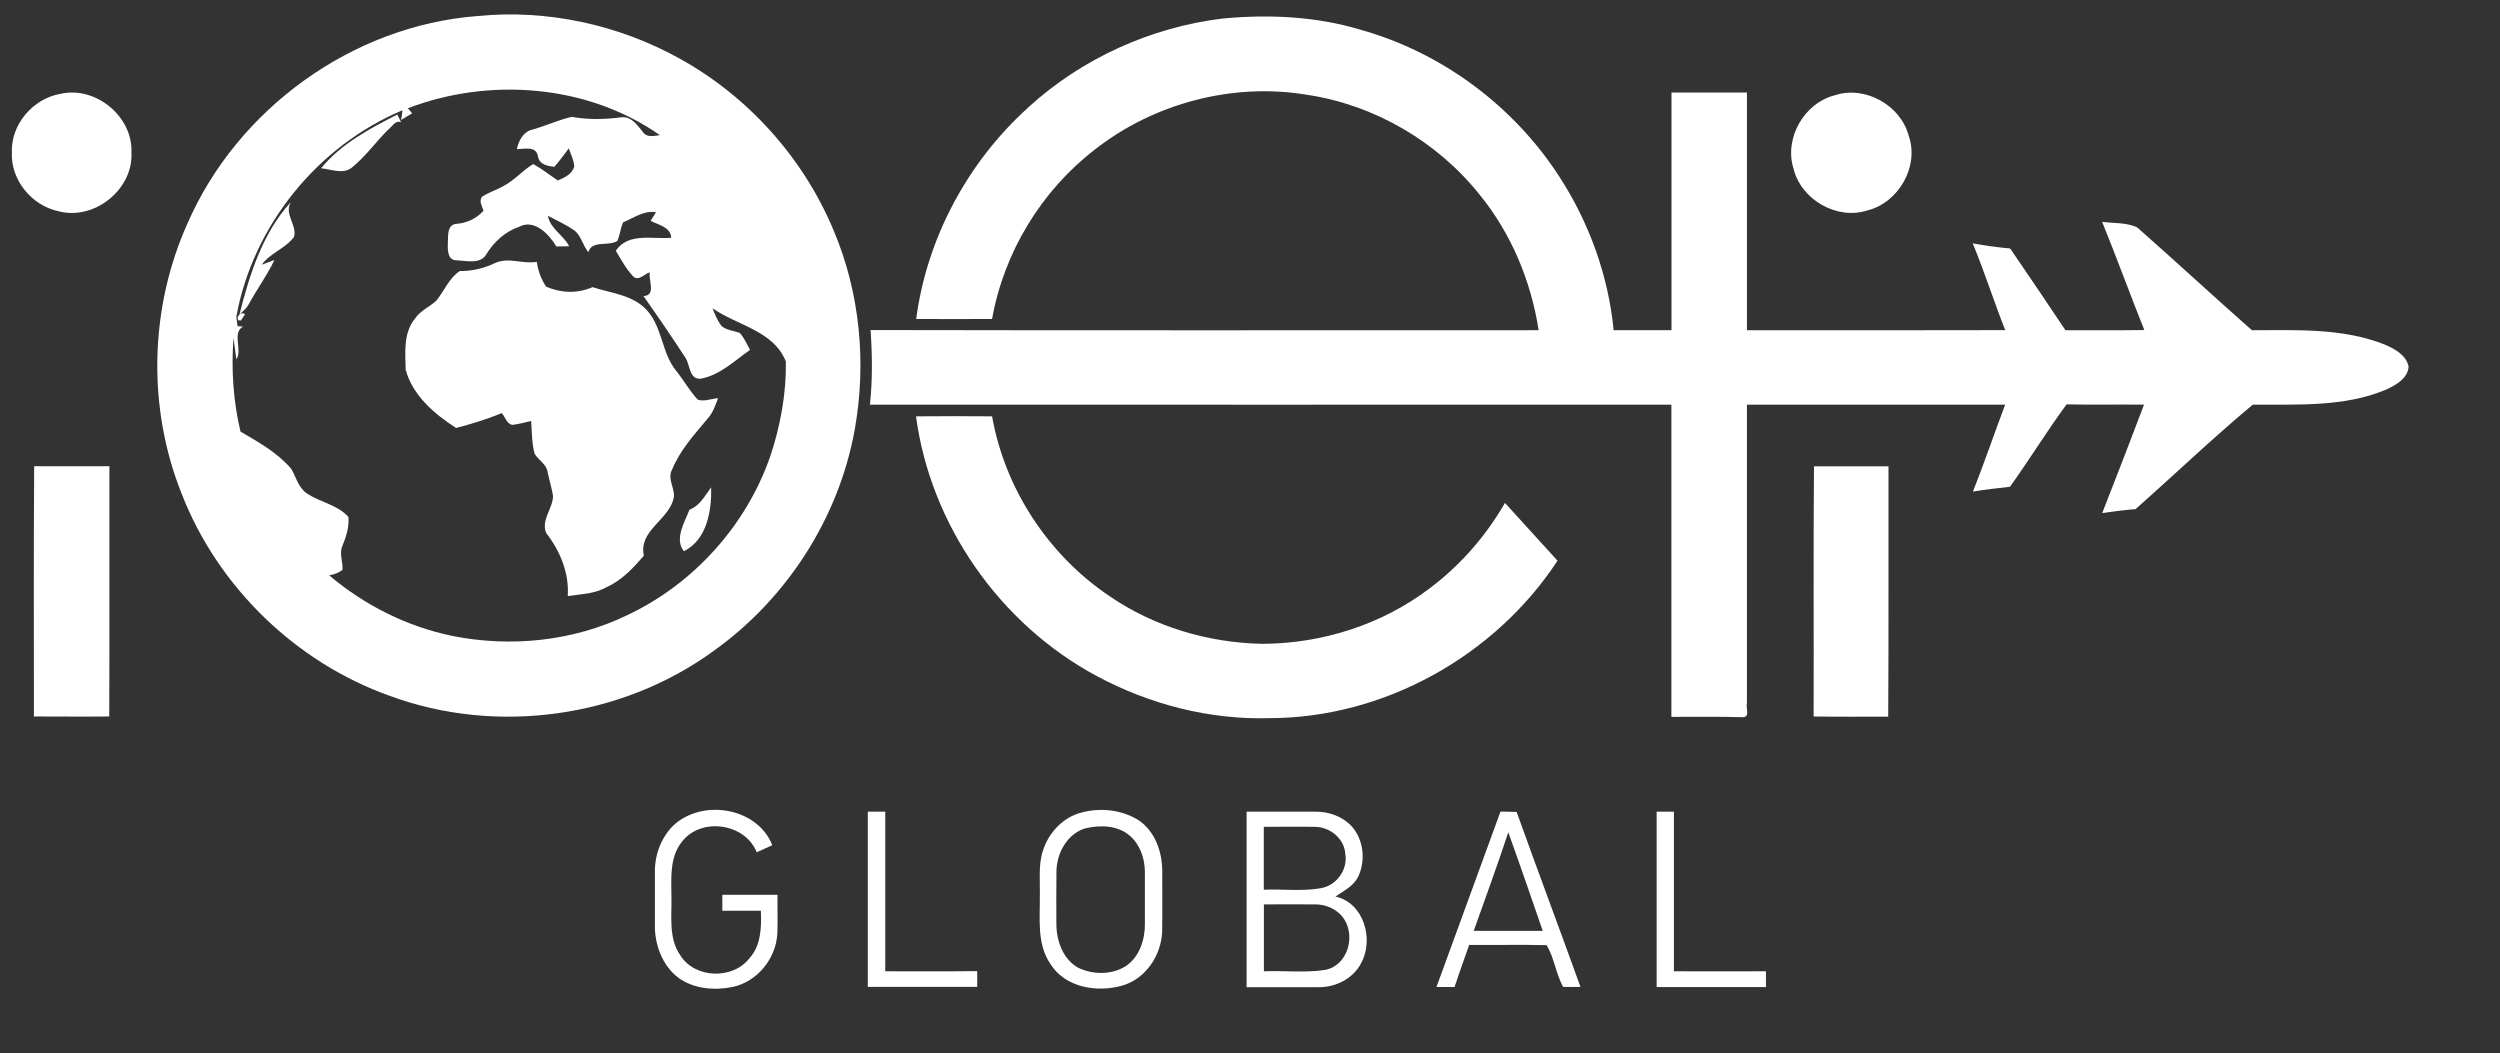 <?xml version="1.0" encoding="UTF-8"?>
<svg xmlns="http://www.w3.org/2000/svg" id="Layer_1" version="1.1" viewBox="0 0 269.13 113.38">
  <rect x="0" y="0" width="269.13" height="113.38" fill="#333333" stroke="none"/>
  <defs>
    <style>
      .st0 {
        fill: #fff;
      }
    </style>
  </defs>
  <g id="_x23_ffffffff">
    <path class="st0" d="M51.37,1.73c7.51-.75,15.21.92,21.8,4.58,7.38,4.08,13.31,10.69,16.56,18.47,2.87,6.75,3.57,14.34,2.27,21.54-1.72,9.46-7.3,18.12-15.12,23.71-9.9,7.25-23.41,9.13-34.92,4.88-10.12-3.6-18.51-11.74-22.4-21.75-3.72-9.28-3.47-20.01.63-29.12C25.57,11.71,37.94,2.76,51.37,1.73M43.9,11.65c.12.14.35.41.47.55-.3.18-.9.54-1.2.72.08-.35.13-.69.15-1.05-9.16,3.86-16.09,12.43-17.88,22.22.03.26.1.77.13,1.02l.59.05c-1.22.68-.03,2.55-.72,3.53-.08-.58-.23-1.75-.3-2.34-.26,3.38-.04,6.8.75,10.11,1.95,1.15,3.99,2.27,5.47,4.02.53.93.78,2.08,1.75,2.69,1.42.92,3.21,1.17,4.39,2.47.11,1.08-.23,2.11-.63,3.1-.39.85.06,1.73,0,2.6-.42.33-.91.52-1.44.59,3.8,3.22,8.38,5.52,13.27,6.53,6.31,1.26,13.04.57,18.85-2.25,7.14-3.37,12.82-9.68,15.39-17.15,1.08-3.25,1.71-6.7,1.66-10.14-1.32-3.34-5.25-3.87-7.9-5.74.26.67.53,1.35.98,1.92.55.47,1.32.49,1.97.75.47.54.76,1.19,1.09,1.82-1.66,1.15-3.24,2.72-5.28,3.09-1.29.15-1.16-1.51-1.68-2.26-1.46-2.24-2.97-4.45-4.51-6.63,1.4-.06.51-1.7.68-2.56-.57.17-1.18.98-1.77.46-.78-.82-1.32-1.82-1.89-2.78,1.38-2.01,3.96-1.2,5.97-1.4-.08-1.18-1.37-1.36-2.22-1.82.2-.31.39-.62.58-.92-1.3-.23-2.4.62-3.54,1.08-.29.65-.34,1.37-.63,2.01-.97.61-2.75-.12-3.11,1.21-.59-.71-.76-1.71-1.48-2.33-.91-.62-1.9-1.09-2.88-1.59.26,1.42,1.68,2.07,2.29,3.28-.46.01-.92.02-1.38.02-.78-1.32-2.4-3.02-4.04-2.1-1.46.5-2.65,1.58-3.46,2.88-.62,1.19-2.19.75-3.27.71-.91,0-.95-1.1-.91-1.78.05-.75-.14-2.02.89-2.14,1.15-.08,2.17-.56,2.95-1.41-.14-.5-.54-1.03-.15-1.52.72-.47,1.56-.72,2.31-1.15,1.18-.62,2.05-1.68,3.19-2.36.94.51,1.76,1.18,2.65,1.77.72-.31,1.52-.67,1.77-1.49-.03-.69-.38-1.32-.59-1.97-.5.67-.99,1.35-1.55,1.98-.77-.07-1.66-.25-1.78-1.17-.2-1.09-1.49-.73-2.26-.73.18-.91.72-1.91,1.71-2.11,1.42-.4,2.76-1.03,4.19-1.36,1.76.31,3.54.29,5.31.05,1.15-.15,1.81.92,2.44,1.69.45.52,1.17.28,1.75.23-7.78-5.46-18.34-6.26-27.13-2.9Z"></path>
    <path class="st0" d="M110.64,11.61c5.78-5.3,13.25-8.69,21.03-9.62,4.95-.46,10.01-.23,14.79,1.21,8.77,2.45,16.54,8.24,21.46,15.9,3.18,4.93,5.23,10.61,5.79,16.45,2.08,0,4.15,0,6.23,0-.01-8.53,0-17.06,0-25.59,2.71,0,5.41,0,8.12,0,0,8.53,0,17.06,0,25.59,9.27,0,18.54.02,27.81-.01-1.23-3.09-2.23-6.27-3.5-9.34,1.33.24,2.68.43,4.03.55,1.99,2.93,3.99,5.85,5.95,8.8,2.83,0,5.66.02,8.49-.02-1.55-3.87-2.97-7.79-4.54-11.65,1.25.18,2.62.05,3.77.6,4.15,3.66,8.21,7.41,12.35,11.07,4.78,0,9.76-.26,14.29,1.54,1.07.46,2.32,1.12,2.58,2.37-.09,1.31-1.4,2.01-2.46,2.5-4.52,1.88-9.52,1.57-14.31,1.6-4.32,3.6-8.41,7.52-12.63,11.25-1.2.09-2.39.25-3.58.42,1.52-3.88,3.03-7.77,4.5-11.67-2.78-.03-5.56.03-8.34-.03-2.12,2.89-4,5.95-6.09,8.87-1.34.15-2.67.3-3.99.52,1.23-3.09,2.29-6.24,3.47-9.36-9.27-.01-18.53,0-27.8,0,0,10.71,0,21.41,0,32.12-.15.48.38,1.49-.42,1.53-2.57-.08-5.14-.03-7.71-.04,0-11.2,0-22.41,0-33.61-28.76.02-57.52,0-86.28,0,.29-2.67.25-5.35.07-8.03,23.97.05,47.94.02,71.92.02-.83-5.31-2.95-10.43-6.36-14.6-4.56-5.71-11.31-9.65-18.53-10.74-8.01-1.35-16.52.89-22.9,5.9-5.76,4.44-9.78,11.07-11.05,18.23-2.72.02-5.45,0-8.17,0,1.14-8.67,5.52-16.85,12.01-22.72Z"></path>
    <path class="st0" d="M6.52,10.1c3.78-.86,7.81,2.45,7.63,6.34.2,3.98-4.05,7.35-7.89,6.29-2.84-.61-5.11-3.35-4.98-6.29-.14-3.03,2.28-5.84,5.24-6.34Z"></path>
    <path class="st0" d="M197.55,10.25c3.23-1.06,7.04,1.07,7.92,4.34,1.17,3.3-1.07,7.23-4.44,8.06-3.28,1.07-7.13-1.15-7.95-4.48-1.04-3.28,1.14-7.1,4.47-7.92Z"></path>
    <path class="st0" d="M34.57,18.11c2.14-2.63,5.23-4.26,8.2-5.78.13.28.27.55.41.83-.64-.25-.99.51-1.43.83-1.33,1.33-2.43,2.9-3.91,4.08-.97.72-2.2.14-3.26.05Z"></path>
    <path class="st0" d="M25.78,33.83c1.09-4.28,2.48-8.75,5.53-12.07-.76,1.31.68,2.42.35,3.73-.91,1.26-2.58,1.74-3.49,3.01.34-.13,1.02-.38,1.37-.51-.78,1.64-1.85,3.1-2.72,4.68-.23.48-.63.83-1.04,1.15Z"></path>
    <path class="st0" d="M53.19,28.37c1.45-.76,3.06.09,4.6-.18.13.95.46,1.86,1,2.67,1.61.7,3.39.76,5,.05,1.98.66,4.32.82,5.81,2.45,1.72,1.83,1.61,4.61,3.17,6.53.82,1.02,1.46,2.18,2.35,3.14.72.23,1.45-.12,2.18-.16-.29.76-.55,1.57-1.11,2.18-1.43,1.72-2.99,3.41-3.84,5.51-.53.94.27,1.92.2,2.9-.4,2.49-3.83,3.56-3.24,6.37-1.15,1.32-2.37,2.65-4,3.37-1.28.74-2.77.75-4.19.97.17-2.47-.83-4.88-2.32-6.79-.58-1.39.7-2.61.74-3.97-.14-.89-.42-1.76-.6-2.65-.15-.82-.97-1.23-1.38-1.9-.32-1.15-.29-2.35-.38-3.54-.68.16-1.35.34-2.04.42-.61-.14-.75-.85-1.12-1.27-1.6.66-3.25,1.17-4.92,1.6-2.34-1.5-4.69-3.51-5.43-6.28-.04-1.86-.26-3.98,1.02-5.51.57-.84,1.54-1.24,2.27-1.9.86-1.05,1.37-2.43,2.53-3.2,1.29.01,2.55-.27,3.72-.83Z"></path>
    <path class="st0" d="M25.57,34.18c.21-.46.48-.58.81-.35-.11.17-.33.49-.44.66h-.29s-.08-.31-.08-.31Z"></path>
    <path class="st0" d="M98.63,44.82c2.72-.03,5.45-.02,8.17,0,1.38,7.81,6.07,14.95,12.65,19.36,4.81,3.3,10.61,5.01,16.42,5.13,6.47-.02,12.95-2.08,18.11-6.03,3.26-2.46,6-5.6,8.03-9.14,1.89,2.07,3.78,4.14,5.66,6.22-6.73,10.27-18.7,16.94-31.01,16.95-6.44.19-12.9-1.48-18.57-4.52-10.42-5.57-17.92-16.26-19.48-27.98Z"></path>
    <path class="st0" d="M195.29,50.2h8.01c-.02,8.98.03,17.96-.03,26.95-2.68,0-5.35.02-8.03-.02.03-8.98-.04-17.95.04-26.93Z"></path>
    <path class="st0" d="M3.68,50.19c2.7.02,5.4,0,8.1,0-.02,8.98.02,17.96-.02,26.94-2.7.03-5.4,0-8.11,0,.01-8.98-.04-17.97.03-26.95Z"></path>
    <path class="st0" d="M74.22,54.87c1.13-.42,1.66-1.51,2.34-2.41.05,2.52-.43,5.62-2.94,6.88-1.05-1.32.08-3.11.6-4.46Z"></path>
    <path class="st0" d="M72.66,88.71c3.15-2.71,8.89-1.74,10.48,2.28-.56.25-1.12.51-1.68.76-1.24-3.15-6.02-3.81-8.06-1.12-1.31,1.65-1.14,3.84-1.12,5.81.06,2.15-.35,4.54.96,6.41,1.58,2.52,5.68,2.62,7.46.28,1.25-1.39,1.27-3.34,1.21-5.09-1.38,0-2.77,0-4.15,0v-1.71c1.98,0,3.96,0,5.94,0-.02,1.4.04,2.8-.02,4.2-.15,2.66-2.15,5.14-4.78,5.71-1.96.41-4.16.23-5.83-.95-1.79-1.34-2.63-3.65-2.57-5.84.01-1.89,0-3.77,0-5.66,0-1.89.75-3.81,2.16-5.08Z"></path>
    <path class="st0" d="M93.44,87.38h1.86c0,5.72,0,11.45,0,17.18,3.3,0,6.6.03,9.9-.02,0,.57,0,1.13,0,1.7-3.92,0-7.85,0-11.78,0v-18.87Z"></path>
    <path class="st0" d="M116,87.6c2.12-.7,4.58-.52,6.51.66,1.83,1.18,2.61,3.45,2.61,5.54-.01,2.15.02,4.3-.01,6.45-.08,2.58-1.78,5.15-4.33,5.86-2.69.76-6.13.2-7.7-2.34-1.48-2.15-1.11-4.86-1.14-7.33.04-1.63-.18-3.31.34-4.89.57-1.77,1.94-3.34,3.72-3.95M116.84,89.17c-1.94.58-3.07,2.65-3.11,4.58-.03,1.9-.01,3.79-.01,5.69,0,1.81.69,3.81,2.35,4.74,1.58.76,3.59.78,5.1-.16,1.49-.98,2.1-2.86,2.08-4.57,0-1.89,0-3.77,0-5.66-.03-1.42-.53-2.91-1.65-3.84-1.29-1.12-3.17-1.15-4.75-.78Z"></path>
    <path class="st0" d="M134.19,87.38c2.45,0,4.9,0,7.34,0,1.5-.04,3.04.51,4.05,1.65,1.24,1.46,1.44,3.67.62,5.37-.51,1-1.54,1.51-2.44,2.11,3.07.68,4.18,4.63,2.76,7.19-.86,1.66-2.76,2.61-4.6,2.57-2.57,0-5.15,0-7.72,0v-18.87M136.05,88.99c0,2.26,0,4.52,0,6.79,2.05-.09,4.14.2,6.17-.17,1.69-.3,2.91-2.03,2.6-3.72-.11-1.63-1.66-2.86-3.24-2.88-1.84-.03-3.69,0-5.53,0M136.06,97.37c0,2.4-.01,4.79,0,7.19,2.2-.09,4.43.19,6.6-.15,2.39-.46,3.28-3.53,2.05-5.45-.68-1.05-1.93-1.62-3.16-1.6-1.83-.02-3.67,0-5.5,0Z"></path>
    <path class="st0" d="M161.53,87.37c.58,0,1.16.02,1.74.04,2.25,6.29,4.61,12.55,6.87,18.83-.63.02-1.25.01-1.87,0-.77-1.41-.96-3.15-1.77-4.49-2.78-.07-5.56,0-8.34-.03-.52,1.51-1.08,3.01-1.57,4.53-.65,0-1.31,0-1.95,0,2.3-6.29,4.59-12.59,6.89-18.88M158.65,100.21h7.43c-1.22-3.54-2.44-7.09-3.71-10.61-1.17,3.56-2.47,7.08-3.72,10.61Z"></path>
    <path class="st0" d="M178.34,87.38h1.86c0,5.72,0,11.45,0,17.18,3.3,0,6.61.02,9.91,0,0,.56,0,1.13,0,1.7h-11.77v-18.87Z"></path>
  </g>
</svg>
